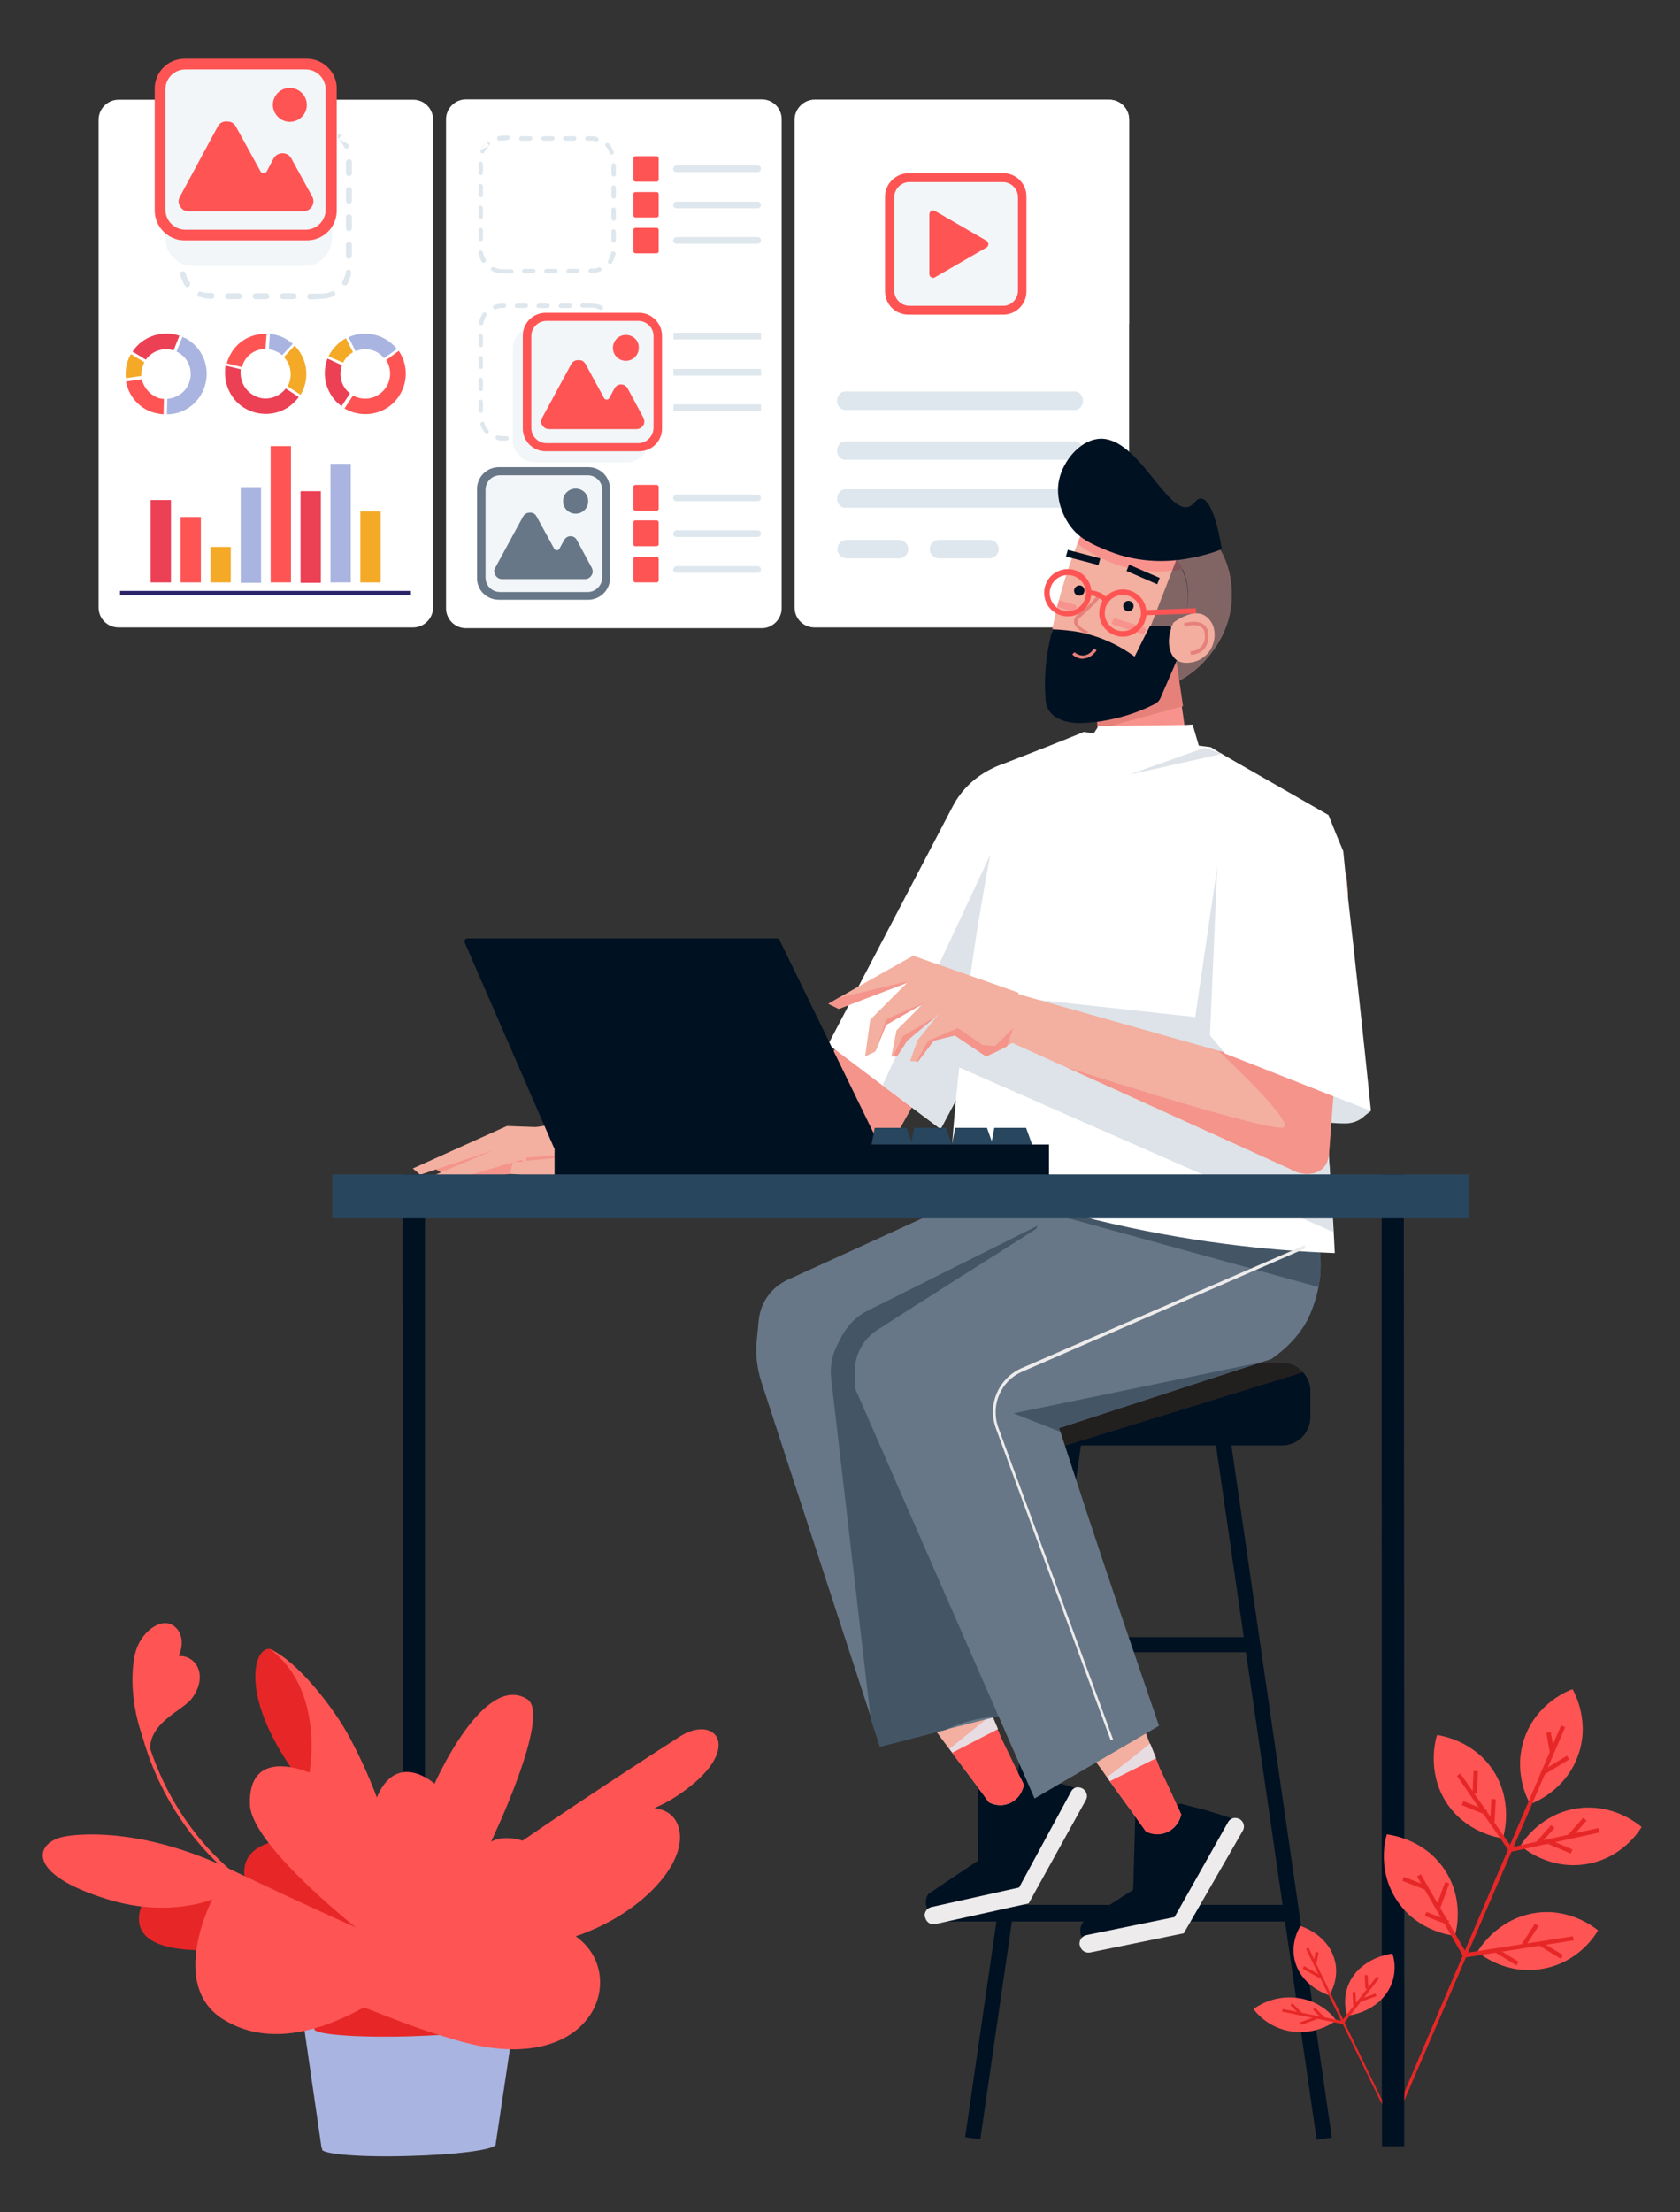 <?xml version="1.0" encoding="utf-8"?>
<!-- Generator: Adobe Illustrator 27.5.0, SVG Export Plug-In . SVG Version: 6.00 Build 0)  -->
<svg version="1.1" id="Calque_1" xmlns="http://www.w3.org/2000/svg" xmlns:xlink="http://www.w3.org/1999/xlink" x="0px" y="0px"
	 viewBox="0 0 455 599" style="enable-background:new 0 0 455 599;" xml:space="preserve">
<rect x="0" y="0" width="455" height="599" fill="#333333" stroke="none"/>
<style type="text/css">
	.st0{fill-rule:evenodd;clip-rule:evenodd;fill:#FFFFFF;}
	.st1{fill:#DEE7ED;}
	.st2{fill-rule:evenodd;clip-rule:evenodd;fill:#677787;}
	.st3{fill-rule:evenodd;clip-rule:evenodd;fill:#F2F6F9;}
	.st4{fill-rule:evenodd;clip-rule:evenodd;fill:#FF5454;}
	.st5{fill-rule:evenodd;clip-rule:evenodd;fill:#DEE7ED;}
	.st6{fill-rule:evenodd;clip-rule:evenodd;fill:#217DC5;}
	.st7{fill:#EC4055;}
	.st8{fill:#FF5454;}
	.st9{fill:#F4A927;}
	.st10{fill:#A9B4E0;}
	.st11{fill:#2B2468;}
	.st12{fill-rule:evenodd;clip-rule:evenodd;fill:#F4A927;}
	.st13{fill-rule:evenodd;clip-rule:evenodd;fill:#EC4055;}
	.st14{fill-rule:evenodd;clip-rule:evenodd;fill:#A9B4E0;}
	.st15{fill:#001122;}
	.st16{fill:#22201F;}
	.st17{fill:#EDEBEB;}
	.st18{fill:#F3AF9F;}
	.st19{fill:#E6DCE2;}
	.st20{fill:#F5938C;}
	.st21{fill:#677787;}
	.st22{fill:#445666;}
	.st23{fill:#F4948B;}
	.st24{fill:#FFFFFF;}
	.st25{fill:#DDE3E8;}
	.st26{fill:#F8928C;}
	.st27{opacity:0.47;}
	.st28{fill:#E6817A;}
	.st29{opacity:0.22;}
	.st30{fill:#F3AEA0;}
	.st31{fill:#28465E;}
	.st32{fill:#E72727;}
	.st33{fill-rule:evenodd;clip-rule:evenodd;fill:#E72727;}
</style>
<path class="st0" d="M126.2,26.9h80.1c3,0,5.4,2.4,5.4,5.4v132.4c0,2.9-2.4,5.4-5.4,5.4h-80.1c-3,0-5.4-2.4-5.4-5.4V32.3
	C120.8,29.3,123.3,26.9,126.2,26.9z"/>
<path class="st1" d="M144.4,72.8c0.6,0,0.8,0.7,0.4,1c-0.1,0.1-0.3,0.2-0.4,0.2h-2.4c-0.6,0-0.8-0.7-0.4-1c0.1-0.1,0.3-0.2,0.4-0.2
	H144.4z M150.4,72.8c0.6,0,0.8,0.7,0.4,1c-0.1,0.1-0.3,0.2-0.4,0.2H148c-0.6,0-0.8-0.7-0.4-1c0.1-0.1,0.3-0.2,0.4-0.2H150.4z
	 M156.3,72.8c0.6,0,0.8,0.7,0.4,1c-0.1,0.1-0.3,0.2-0.4,0.2H154c-0.6,0-0.8-0.7-0.4-1c0.1-0.1,0.3-0.2,0.4-0.2H156.3z M162.1,72.4
	c0.6-0.3,1.1,0.6,0.6,1c-0.1,0.1-0.1,0.1-0.2,0.1h-0.1c-0.7,0.3-1.4,0.4-2.2,0.4H160c-0.6,0-0.8-0.7-0.4-1c0.1-0.1,0.3-0.2,0.4-0.2
	h0.3C160.9,72.8,161.5,72.7,162.1,72.4z M165.5,68.5c0.1-0.2,0.2-0.4,0.4-0.4c0.4-0.1,0.9,0.3,0.8,0.7c-0.2,0.9-0.6,1.7-1,2.4
	c-0.2,0.2-0.4,0.3-0.6,0.3c-0.4-0.1-0.6-0.6-0.4-0.9c0-0.1,0.1-0.1,0.1-0.1C165,69.9,165.3,69.2,165.5,68.5z M165.6,62.7
	c0-0.6,0.7-0.8,1-0.4c0.1,0.1,0.2,0.3,0.2,0.4v2.4c0,0.6-0.7,0.8-1,0.4c-0.1-0.1-0.2-0.3-0.2-0.4V62.7z M165.6,56.8
	c0-0.6,0.7-0.8,1-0.4c0.1,0.1,0.2,0.3,0.2,0.4v2.4c0,0.6-0.7,0.8-1,0.4c-0.1-0.1-0.2-0.3-0.2-0.4V56.8z M165.6,50.8
	c0-0.6,0.7-0.8,1-0.4c0.1,0.1,0.2,0.3,0.2,0.4v2.4c0,0.6-0.7,0.8-1,0.4c-0.1-0.1-0.2-0.3-0.2-0.4V50.8z M165.6,44.8
	c0-0.6,0.7-0.8,1-0.4c0.1,0.1,0.2,0.3,0.2,0.4v2.4c0,0.6-0.7,0.8-1,0.4c-0.1-0.1-0.2-0.3-0.2-0.4V44.8z M164.1,39.7
	c-0.5-0.5,0.1-1.3,0.7-0.9c0.1,0.1,0.1,0.1,0.1,0.1c0.6,0.7,1,1.4,1.3,2.2c0.1,0.2,0.1,0.4-0.1,0.5c-0.3,0.4-0.9,0.4-1-0.1
	C165,40.9,164.6,40.2,164.1,39.7z M159.1,38.1c-0.6,0-0.8-0.7-0.4-1c0.1-0.1,0.3-0.2,0.4-0.2c0.9,0,1.7-0.1,2.5,0.2
	c0.3,0.1,0.5,0.3,0.5,0.6c0.1,0.4-0.4,0.7-0.7,0.6C160.5,38,160,38.1,159.1,38.1z M153.1,38.1c-0.6,0-0.8-0.7-0.4-1
	c0.1-0.1,0.3-0.2,0.4-0.2h2.4c0.6,0,0.8,0.7,0.4,1c-0.1,0.1-0.3,0.2-0.4,0.2H153.1z M147.2,38.1c-0.6,0-0.8-0.7-0.4-1
	c0.1-0.1,0.3-0.2,0.4-0.2h2.4c0.6,0,0.8,0.7,0.4,1c-0.1,0.1-0.3,0.2-0.4,0.2H147.2z M141.2,38.1c-0.6,0-0.8-0.7-0.4-1
	c0.1-0.1,0.3-0.2,0.4-0.2h2.4c0.6,0,0.8,0.7,0.4,1c-0.1,0.1-0.3,0.2-0.4,0.2H141.2z M135.3,38.1c-0.7,0.1-1-0.9-0.3-1.2
	c0.1,0,0.1-0.1,0.1-0.1c0.8-0.1,1.7-0.1,2.4-0.1c0.6,0,0.8,0.7,0.4,1c-0.1,0.1-0.3,0.2-0.4,0.2C136.9,38.1,136,38,135.3,38.1z
	 M131.2,41.2c-0.3,0.6-1.1,0.4-1.1-0.3c0-0.1,0-0.2,0.1-0.3c0.4-0.8,0.9-1.5,1.5-2.1c0.4-0.4,1-0.1,1,0.5c0,0.2-0.1,0.3-0.2,0.4
	l-0.8-0.9l-1.5,2.1l2.3-1.2C132,39.9,131.5,40.5,131.2,41.2z M130.8,46.8c0,0.6-0.7,0.8-1,0.4c-0.1-0.1-0.2-0.3-0.2-0.4v-2.4
	c0-0.6,0.7-0.8,1-0.4c0.1,0.1,0.2,0.3,0.2,0.4V46.8z M130.8,52.8c0,0.6-0.7,0.8-1,0.4c-0.1-0.1-0.2-0.3-0.2-0.4v-2.4
	c0-0.6,0.7-0.8,1-0.4c0.1,0.1,0.2,0.3,0.2,0.4V52.8z M130.8,58.7c0,0.6-0.7,0.8-1,0.4c-0.1-0.1-0.2-0.3-0.2-0.4v-2.4
	c0-0.6,0.7-0.8,1-0.4c0.1,0.1,0.2,0.3,0.2,0.4V58.7z M130.8,64.7c0,0.6-0.7,0.8-1,0.4c-0.1-0.1-0.2-0.3-0.2-0.4v-2.4
	c0-0.6,0.7-0.8,1-0.4c0.1,0.1,0.2,0.3,0.2,0.4V64.7z M131.5,70.2c0.1,0.2,0.1,0.3,0.1,0.5c-0.2,0.5-0.8,0.6-1.1,0.2
	c-0.5-0.7-0.7-1.6-0.9-2.4c-0.1-0.6,0.7-0.9,1.1-0.4c0.1,0.1,0.1,0.2,0.1,0.3C130.9,68.9,131.2,69.6,131.5,70.2z M136,74h-0.1
	c-0.9,0-1.8-0.2-2.6-0.6c-0.6-0.3-0.4-1.1,0.3-1.1c0.1,0,0.2,0,0.3,0.1c0.7,0.3,1.3,0.5,2.1,0.5h0.1h2.4c0.6,0,0.8,0.7,0.4,1
	c-0.1,0.1-0.3,0.2-0.4,0.2L136,74z"/>
<path class="st1" d="M151.9,83.4c-0.6,0-0.8-0.7-0.4-1c0.1-0.1,0.3-0.2,0.4-0.2h2.4c0.6,0,0.8,0.7,0.4,1c-0.1,0.1-0.3,0.2-0.4,0.2
	H151.9z M145.9,83.4c-0.6,0-0.8-0.7-0.4-1c0.1-0.1,0.3-0.2,0.4-0.2h2.4c0.6,0,0.8,0.7,0.4,1c-0.1,0.1-0.3,0.2-0.4,0.2H145.9z
	 M140,83.4c-0.6,0-0.8-0.7-0.4-1c0.1-0.1,0.3-0.2,0.4-0.2h2.4c0.6,0,0.8,0.7,0.4,1c-0.1,0.1-0.3,0.2-0.4,0.2H140z M134.3,83.7
	c-0.6,0.3-1.1-0.6-0.6-1c0.1-0.1,0.1-0.1,0.2-0.1h0.1c0.7-0.3,1.4-0.4,2.2-0.4h0.3c0.6,0,0.8,0.7,0.4,1c-0.1,0.1-0.3,0.2-0.4,0.2
	h-0.3C135.4,83.4,134.9,83.5,134.3,83.7z M130.9,87.6c-0.1,0.2-0.2,0.4-0.4,0.4c-0.4,0.2-0.9-0.3-0.8-0.7c0.2-0.9,0.6-1.7,1-2.4
	c0.2-0.2,0.4-0.3,0.6-0.3c0.4,0.1,0.6,0.6,0.4,0.9l-0.1,0.1C131.3,86.3,131,86.9,130.9,87.6z M130.8,93.4c0,0.6-0.7,0.8-1,0.4
	c-0.1-0.1-0.2-0.3-0.2-0.4V91c0-0.6,0.7-0.8,1-0.4c0.1,0.1,0.2,0.3,0.2,0.4V93.4z M130.8,99.3c0,0.6-0.7,0.8-1,0.4
	c-0.1-0.1-0.2-0.3-0.2-0.4V97c0-0.6,0.7-0.8,1-0.4c0.1,0.1,0.2,0.3,0.2,0.4V99.3z M130.8,105.3c0,0.6-0.7,0.8-1,0.4
	c-0.1-0.1-0.2-0.3-0.2-0.4v-2.4c0-0.6,0.7-0.8,1-0.4c0.1,0.1,0.2,0.3,0.2,0.4V105.3z M130.8,111.2c0,0.6-0.7,0.8-1,0.4
	c-0.1-0.1-0.2-0.3-0.2-0.4v-2.4c0-0.6,0.7-0.8,1-0.4c0.1,0.1,0.2,0.3,0.2,0.4V111.2z M132.2,116.4c0.5,0.5-0.1,1.3-0.7,0.9
	c-0.1-0.1-0.1-0.1-0.1-0.1c-0.6-0.6-1-1.4-1.3-2.2c-0.1-0.2-0.1-0.4,0.1-0.5c0.3-0.4,0.9-0.4,1,0.1
	C131.3,115.3,131.7,115.9,132.2,116.4z M137.2,118.1c0.6,0,0.8,0.7,0.4,1c-0.1,0.1-0.3,0.2-0.4,0.2c-0.9,0-1.7,0.1-2.5-0.2
	c-0.3-0.1-0.5-0.3-0.5-0.6c-0.1-0.4,0.4-0.7,0.7-0.6C135.7,118.1,136.6,118.1,137.2,118.1z M143.2,118.1c0.6,0,0.8,0.7,0.4,1
	c-0.1,0.1-0.3,0.2-0.4,0.2h-2.4c-0.6,0-0.8-0.7-0.4-1c0.1-0.1,0.3-0.2,0.4-0.2H143.2z M149.1,118.1c0.6,0,0.8,0.7,0.4,1
	c-0.1,0.1-0.3,0.2-0.4,0.2h-2.4c-0.6,0-0.8-0.7-0.4-1c0.1-0.1,0.3-0.2,0.4-0.2H149.1z M155.2,118.1c0.6,0,0.8,0.7,0.4,1
	c-0.1,0.1-0.3,0.2-0.4,0.2h-2.4c-0.6,0-0.8-0.7-0.4-1c0.1-0.1,0.3-0.2,0.4-0.2H155.2z M161,118c0.7-0.1,1,0.9,0.3,1.2
	c-0.1,0-0.1,0.1-0.1,0.1c-0.8,0.1-1.7,0.1-2.4,0.1c-0.6,0-0.8-0.7-0.4-1c0.1-0.1,0.3-0.2,0.4-0.2C159.4,118.1,160.3,118.1,161,118z
	 M165.1,114.9c0.3-0.6,1.2-0.4,1.1,0.3c0,0.1-0.1,0.2-0.1,0.2c-0.4,0.8-0.9,1.5-1.5,2.1c-0.1,0.1-0.3,0.2-0.5,0.2
	c-0.5-0.1-0.7-0.7-0.3-1l0.8,0.9l1.5-2.1l-2.3,1.2C164.4,116.2,164.8,115.6,165.1,114.9z M165.6,109.3c0-0.6,0.7-0.8,1-0.4
	c0.1,0.1,0.2,0.3,0.2,0.4v2.4c0,0.6-0.7,0.8-1,0.4c-0.1-0.1-0.2-0.3-0.2-0.4V109.3z M165.6,103.3c0-0.6,0.7-0.8,1-0.4
	c0.1,0.1,0.2,0.3,0.2,0.4v2.4c0,0.6-0.7,0.8-1,0.4c-0.1-0.1-0.2-0.3-0.2-0.4V103.3z M165.6,97.4c0-0.6,0.7-0.8,1-0.4
	c0.1,0.1,0.2,0.3,0.2,0.4v2.4c0,0.6-0.7,0.8-1,0.4c-0.1-0.1-0.2-0.3-0.2-0.4V97.4z M165.6,91.4c0-0.6,0.7-0.8,1-0.4
	c0.1,0.1,0.2,0.3,0.2,0.4v2.4c0,0.6-0.7,0.8-1,0.4c-0.1-0.1-0.2-0.3-0.2-0.4V91.4z M164.8,85.9c-0.3-0.5,0.2-1,0.7-0.9
	c0.2,0.1,0.3,0.1,0.4,0.3c0.5,0.7,0.7,1.6,0.9,2.4c0.1,0.2-0.1,0.4-0.3,0.6c-0.4,0.3-0.9,0.1-1-0.4
	C165.4,87.2,165.1,86.6,164.8,85.9z M160.3,82.2h0.1c0.9,0,1.8,0.2,2.6,0.6c0.6,0.3,0.4,1.1-0.3,1.1c-0.1,0-0.2,0-0.3-0.1
	c-0.7-0.3-1.3-0.5-2.1-0.5h-0.1h-2.4c-0.6,0-0.8-0.7-0.4-1c0.1-0.1,0.3-0.2,0.4-0.2L160.3,82.2z"/>
<path class="st2" d="M159.3,126.5h-24.2c-3.2,0-5.9,2.6-5.9,5.9v24.2c0,3.2,2.6,5.8,5.9,5.8h24.2c3.2,0,5.9-2.6,5.9-5.8v-24.2
	C165.2,129.1,162.6,126.5,159.3,126.5z"/>
<path class="st3" d="M163.1,156.4v-23.8c0-2.2-1.8-3.9-3.9-3.9h-23.8c-2.2,0-3.9,1.8-3.9,3.9v23.8c0,2.2,1.8,3.9,3.9,3.9h23.8
	C161.3,160.3,163.1,158.5,163.1,156.4z"/>
<path class="st2" d="M141.7,139.8l-7.6,14c-0.4,0.6-0.3,1.3,0.1,2c0.4,0.6,1,1,1.7,1c7.6,0,15.1,0,22.6,0c0.7,0,1.3-0.4,1.7-1
	c0.4-0.6,0.4-1.3,0.1-2l-4.1-7.6c-0.4-0.7-1-1-1.7-1s-1.3,0.4-1.7,1l-1.3,2.4c-0.2,0.3-0.4,0.4-0.7,0.4c-0.3,0-0.6-0.2-0.7-0.4
	l-4.8-8.8c-0.4-0.7-1-1-1.7-1C142.7,138.8,142.1,139.2,141.7,139.8z"/>
<path class="st2" d="M155.9,132.3c-1.9,0-3.4,1.5-3.4,3.4s1.5,3.4,3.4,3.4c1.9,0,3.4-1.5,3.4-3.4
	C159.3,133.8,157.8,132.3,155.9,132.3z"/>
<path class="st4" d="M171.5,137.7v-5.8c0-0.4,0.3-0.6,0.6-0.6h5.7c0.4,0,0.6,0.3,0.6,0.6v5.8c0,0.4-0.3,0.6-0.6,0.6h-5.7
	C171.8,138.3,171.5,138,171.5,137.7z"/>
<path class="st5" d="M183.2,133.9h22c0.5,0,0.9,0.4,0.9,0.9c0,0.5-0.4,0.9-0.9,0.9h-22c-0.5,0-0.9-0.4-0.9-0.9
	C182.4,134.3,182.8,133.9,183.2,133.9z"/>
<path class="st4" d="M171.5,147.3v-5.8c0-0.4,0.3-0.6,0.6-0.6h5.7c0.4,0,0.6,0.3,0.6,0.6v5.8c0,0.4-0.3,0.6-0.6,0.6h-5.7
	C171.8,148,171.5,147.7,171.5,147.3z"/>
<path class="st5" d="M183.2,143.6h22c0.5,0,0.9,0.4,0.9,0.9c0,0.5-0.4,0.9-0.9,0.9h-22c-0.5,0-0.9-0.4-0.9-0.9
	C182.4,144,182.8,143.6,183.2,143.6z"/>
<path class="st4" d="M171.5,157.1v-5.7c0-0.4,0.3-0.6,0.6-0.6h5.7c0.4,0,0.6,0.3,0.6,0.6v5.7c0,0.4-0.3,0.6-0.6,0.6h-5.7
	C171.8,157.7,171.5,157.4,171.5,157.1z"/>
<path class="st5" d="M183.2,153.3h22c0.5,0,0.9,0.4,0.9,0.9c0,0.5-0.4,0.9-0.9,0.9h-22c-0.5,0-0.9-0.4-0.9-0.9
	C182.4,153.7,182.8,153.3,183.2,153.3z"/>
<path class="st6" d="M171.5,93.9v-5.7c0-0.4,0.3-0.6,0.6-0.6h5.7c0.4,0,0.6,0.3,0.6,0.6v5.7c0,0.4-0.3,0.6-0.6,0.6h-5.7
	C171.8,94.5,171.5,94.2,171.5,93.9z"/>
<path class="st1" d="M206.1,90.1h-23.7v1.8h23.7V90.1z"/>
<path class="st6" d="M171.5,103.6v-5.7c0-0.4,0.3-0.6,0.6-0.6h5.7c0.4,0,0.6,0.3,0.6,0.6v5.7c0,0.4-0.3,0.6-0.6,0.6h-5.7
	C171.8,104.3,171.5,103.9,171.5,103.6z"/>
<path class="st1" d="M206.1,99.9h-23.7v1.8h23.7V99.9z"/>
<path class="st6" d="M171.5,113.3v-5.7c0-0.4,0.3-0.6,0.6-0.6h5.7c0.4,0,0.6,0.3,0.6,0.6v5.7c0,0.4-0.3,0.6-0.6,0.6h-5.7
	C171.8,113.9,171.5,113.6,171.5,113.3z"/>
<path class="st1" d="M206.1,109.5h-23.7v1.8h23.7V109.5z"/>
<path class="st4" d="M171.5,48.6v-5.7c0-0.4,0.3-0.6,0.6-0.6h5.7c0.4,0,0.6,0.3,0.6,0.6v5.7c0,0.4-0.3,0.6-0.6,0.6h-5.7
	C171.8,49.2,171.5,48.9,171.5,48.6z"/>
<path class="st5" d="M183.2,44.8h22c0.5,0,0.9,0.4,0.9,0.9s-0.4,0.9-0.9,0.9h-22c-0.5,0-0.9-0.4-0.9-0.9
	C182.4,45.2,182.8,44.8,183.2,44.8z"/>
<path class="st4" d="M171.5,58.3v-5.7c0-0.4,0.3-0.6,0.6-0.6h5.7c0.4,0,0.6,0.3,0.6,0.6v5.7c0,0.4-0.3,0.6-0.6,0.6h-5.7
	C171.8,58.9,171.5,58.6,171.5,58.3z"/>
<path class="st5" d="M183.2,54.6h22c0.5,0,0.9,0.4,0.9,0.9s-0.4,0.9-0.9,0.9h-22c-0.5,0-0.9-0.4-0.9-0.9
	C182.4,54.9,182.8,54.6,183.2,54.6z"/>
<path class="st4" d="M171.5,68v-5.7c0-0.4,0.3-0.6,0.6-0.6h5.7c0.4,0,0.6,0.3,0.6,0.6V68c0,0.4-0.3,0.6-0.6,0.6h-5.7
	C171.8,68.6,171.5,68.3,171.5,68z"/>
<path class="st5" d="M183.2,64.2h22c0.5,0,0.9,0.4,0.9,0.9c0,0.5-0.4,0.9-0.9,0.9h-22c-0.5,0-0.9-0.4-0.9-0.9
	C182.4,64.6,182.8,64.2,183.2,64.2z"/>
<path class="st0" d="M32.1,27h79.8c3,0,5.4,2.4,5.4,5.4v132.1c0,2.9-2.4,5.4-5.4,5.4H32.1c-3,0-5.4-2.4-5.4-5.4V32.4
	C26.7,29.5,29.1,27,32.1,27z"/>
<path class="st0" d="M220.6,27h79.8c3,0,5.4,2.4,5.4,5.4v132.1c0,2.9-2.4,5.4-5.4,5.4h-79.8c-3,0-5.4-2.4-5.4-5.4V32.4
	C215.2,29.5,217.7,27,220.6,27z"/>
<path class="st1" d="M76.6,79.4c-0.7,0-1,0.8-0.6,1.3c0.2,0.2,0.3,0.3,0.6,0.3h3c0.7,0,1-0.8,0.6-1.3c-0.2-0.2-0.3-0.3-0.6-0.3H76.6
	z M69.2,79.4c-0.7,0-1,0.8-0.6,1.3c0.2,0.2,0.3,0.3,0.6,0.3h3c0.7,0,1-0.8,0.6-1.3c-0.2-0.2-0.3-0.3-0.6-0.3H69.2z M61.7,79.4
	c-0.7,0-1,0.8-0.6,1.3c0.2,0.2,0.3,0.3,0.6,0.3h3c0.7,0,1-0.8,0.6-1.3c-0.2-0.2-0.3-0.3-0.6-0.3H61.7z M54.5,79
	c-0.8-0.3-1.4,0.7-0.7,1.3c0.1,0.1,0.1,0.1,0.3,0.1h0.1c0.9,0.3,1.8,0.5,2.7,0.5h0.4c0.7,0,1-0.8,0.6-1.3c-0.2-0.2-0.3-0.3-0.6-0.3
	h-0.4C56,79.4,55.3,79.2,54.5,79z M50.3,74.1c-0.1-0.3-0.3-0.5-0.5-0.6c-0.6-0.2-1.1,0.3-1,0.9c0.3,1.1,0.7,2.1,1.3,3
	c0.2,0.3,0.5,0.4,0.8,0.3c0.5-0.1,0.8-0.7,0.5-1.2c-0.1-0.1-0.1-0.1-0.1-0.1C50.9,75.8,50.5,74.9,50.3,74.1z M50.2,66.8
	c0-0.7-0.8-1-1.3-0.6c-0.2,0.2-0.3,0.3-0.3,0.6v3c0,0.7,0.8,1,1.3,0.6c0.2-0.2,0.3-0.3,0.3-0.6V66.8z M50.2,59.4
	c0-0.7-0.8-1-1.3-0.6c-0.2,0.2-0.3,0.3-0.3,0.6v3c0,0.7,0.8,1,1.3,0.6c0.2-0.2,0.3-0.3,0.3-0.6V59.4z M50.2,51.9
	c0-0.7-0.8-1-1.3-0.6c-0.2,0.2-0.3,0.3-0.3,0.6v3c0,0.7,0.8,1,1.3,0.6c0.2-0.2,0.3-0.3,0.3-0.6V51.9z M50.2,44.4
	c0-0.7-0.8-1-1.3-0.6c-0.2,0.2-0.3,0.3-0.3,0.6v3c0,0.7,0.8,1,1.3,0.6c0.2-0.2,0.3-0.3,0.3-0.6V44.4z M52,38
	c0.6-0.6-0.2-1.6-0.9-1.2c-0.1,0.1-0.1,0.1-0.2,0.1c-0.7,0.8-1.3,1.8-1.7,2.8c-0.1,0.3-0.1,0.5,0.1,0.7c0.4,0.5,1.1,0.4,1.3-0.2
	C50.9,39.4,51.4,38.7,52,38z M58.3,35.9c0.7,0,1-0.8,0.6-1.3c-0.2-0.2-0.3-0.3-0.6-0.3c-1.1,0-2.1-0.1-3.2,0.2
	c-0.3,0.1-0.6,0.4-0.6,0.7c-0.1,0.5,0.4,0.9,0.9,0.8C56.5,35.8,57.1,35.9,58.3,35.9z M65.7,35.9c0.7,0,1-0.8,0.6-1.3
	c-0.2-0.2-0.3-0.3-0.6-0.3h-3c-0.7,0-1,0.8-0.6,1.3c0.2,0.2,0.3,0.3,0.6,0.3H65.7z M73.2,35.9c0.7,0,1-0.8,0.6-1.3
	c-0.2-0.2-0.3-0.3-0.6-0.3h-3c-0.7,0-1,0.8-0.6,1.3c0.2,0.2,0.3,0.3,0.6,0.3H73.2z M80.7,35.9c0.7,0,1-0.8,0.6-1.3
	c-0.2-0.2-0.3-0.3-0.6-0.3h-3c-0.7,0-1,0.8-0.6,1.3c0.2,0.2,0.3,0.3,0.6,0.3H80.7z M88,35.9c0.9,0.1,1.2-1.1,0.4-1.4
	c-0.1,0-0.1-0.1-0.2-0.1c-1-0.2-2.1-0.1-3.1-0.1c-0.7,0-1,0.8-0.6,1.3c0.2,0.2,0.3,0.3,0.6,0.3C86.1,35.9,87.1,35.8,88,35.9z
	 M93.2,39.8c0.3,0.7,1.4,0.5,1.4-0.3c0-0.1,0-0.2-0.1-0.3c-0.4-1-1.1-1.9-1.9-2.7c-0.5-0.5-1.3-0.1-1.2,0.6c0,0.2,0.1,0.4,0.3,0.5
	l1-1.1l1.9,2.7l-2.9-1.6C92.3,38.3,92.8,39,93.2,39.8z M93.7,46.9c0,0.7,0.8,1,1.3,0.6c0.2-0.2,0.3-0.3,0.3-0.6v-3
	c0-0.7-0.8-1-1.3-0.6c-0.2,0.2-0.3,0.3-0.3,0.6V46.9z M93.7,54.4c0,0.7,0.8,1,1.3,0.6c0.2-0.2,0.3-0.3,0.3-0.6v-3
	c0-0.7-0.8-1-1.3-0.6c-0.2,0.2-0.3,0.3-0.3,0.6V54.4z M93.7,61.8c0,0.7,0.8,1,1.3,0.6c0.2-0.2,0.3-0.3,0.3-0.6v-3
	c0-0.7-0.8-1-1.3-0.6c-0.2,0.2-0.3,0.3-0.3,0.6V61.8z M93.7,69.3c0,0.7,0.8,1,1.3,0.6c0.2-0.2,0.3-0.3,0.3-0.6v-3
	c0-0.7-0.8-1-1.3-0.6c-0.2,0.2-0.3,0.3-0.3,0.6V69.3z M92.8,76.2c-0.1,0.2-0.1,0.4-0.1,0.6c0.2,0.6,1,0.7,1.3,0.2
	c0.6-0.9,0.9-2,1.1-3.1c0.1-0.8-0.9-1.2-1.3-0.6c-0.1,0.1-0.1,0.2-0.1,0.4C93.5,74.6,93.2,75.4,92.8,76.2z M87.1,80.9h0.1
	c1.1,0,2.2-0.3,3.2-0.7c0.7-0.3,0.5-1.4-0.3-1.4c-0.1,0-0.2,0.1-0.3,0.1c-0.8,0.4-1.7,0.6-2.6,0.6h-0.1h-3.1c-0.7,0-1,0.8-0.6,1.3
	c0.2,0.2,0.3,0.3,0.6,0.3L87.1,80.9z"/>
<path class="st3" d="M82.5,26.9H52.2c-4,0-7.4,3.3-7.4,7.4v30.3c0,4,3.3,7.4,7.4,7.4h30.3c4,0,7.4-3.3,7.4-7.4V34.3
	C89.8,30.2,86.5,26.9,82.5,26.9z"/>
<path class="st3" d="M169.7,88.4h-24.8c-3.3,0-6,2.7-6,6v24.8c0,3.3,2.7,6,6,6h24.8c3.3,0,6-2.7,6-6V94.4
	C175.7,91.1,172.9,88.4,169.7,88.4z"/>
<path class="st4" d="M83.1,15.9H50c-4.5,0-8.1,3.6-8.1,8.1V57c0,4.4,3.6,8.1,8.1,8.1h33.1c4.5,0,8.1-3.6,8.1-8.1V23.9
	C91.2,19.5,87.5,15.9,83.1,15.9z"/>
<path class="st3" d="M88.2,56.8V24.2c0-2.9-2.4-5.4-5.4-5.4H50.2c-3,0-5.4,2.4-5.4,5.4v32.6c0,2.9,2.4,5.4,5.4,5.4h32.6
	C85.8,62.2,88.2,59.7,88.2,56.8z"/>
<path class="st4" d="M59,34.2L48.7,53.3c-0.5,0.9-0.4,1.8,0.1,2.6c0.5,0.9,1.3,1.3,2.3,1.3c10.4,0,20.7,0,31.1,0
	c1,0,1.8-0.5,2.3-1.3c0.5-0.9,0.5-1.8,0.1-2.6l-5.7-10.4c-0.5-0.9-1.3-1.4-2.4-1.4c-1,0-1.9,0.5-2.4,1.4l-1.8,3.4
	c-0.2,0.4-0.6,0.6-0.9,0.6c-0.4,0-0.7-0.2-0.9-0.6l-6.6-12c-0.5-0.9-1.3-1.4-2.4-1.4C60.4,32.8,59.5,33.3,59,34.2z"/>
<path class="st4" d="M78.5,23.8c-2.6,0-4.6,2.1-4.6,4.6s2.1,4.6,4.6,4.6c2.6,0,4.6-2.1,4.6-4.6C83.1,25.9,81,23.8,78.5,23.8z"/>
<path class="st4" d="M173.1,84.7h-25.3c-3.4,0-6.2,2.7-6.2,6.2V116c0,3.4,2.7,6.2,6.2,6.2h25.3c3.4,0,6.2-2.7,6.2-6.2V90.8
	C179.2,87.4,176.4,84.7,173.1,84.7z"/>
<path class="st3" d="M177,115.8V91c0-2.3-1.9-4.1-4.1-4.1h-24.9c-2.3,0-4.1,1.9-4.1,4.1v24.9c0,2.3,1.9,4.1,4.1,4.1h24.9
	C175.1,120,177,118.1,177,115.8z"/>
<path class="st4" d="M154.7,98.6l-7.9,14.6c-0.4,0.7-0.4,1.4,0.1,2c0.4,0.6,1,1,1.8,1c7.9,0,15.8,0,23.7,0c0.7,0,1.4-0.4,1.8-1
	c0.4-0.6,0.4-1.3,0.1-2l-4.3-8c-0.4-0.7-1-1.1-1.8-1.1c-0.8,0-1.4,0.4-1.8,1.1l-1.4,2.6c-0.2,0.3-0.4,0.4-0.7,0.4
	c-0.3,0-0.6-0.2-0.7-0.4l-5-9.2c-0.4-0.7-1-1.1-1.8-1.1C155.7,97.5,155.1,97.9,154.7,98.6z"/>
<path class="st4" d="M169.5,90.7c-2,0-3.5,1.6-3.5,3.5c0,2,1.6,3.5,3.5,3.5c2,0,3.5-1.6,3.5-3.5C173.1,92.3,171.5,90.7,169.5,90.7z"
	/>
<path class="st7" d="M46.3,135.4h-5.5v22.3h5.5V135.4z"/>
<path class="st8" d="M54.4,140h-5.5v17.7h5.5V140z"/>
<path class="st9" d="M62.6,148.1H57v9.6h5.5V148.1z"/>
<path class="st10" d="M70.7,131.9h-5.5v25.9h5.5V131.9z"/>
<path class="st8" d="M78.8,120.8h-5.5v36.9h5.5V120.8z"/>
<path class="st7" d="M86.9,133h-5.5v24.8h5.5V133z"/>
<path class="st10" d="M95,125.6h-5.5v32.1H95V125.6z"/>
<path class="st9" d="M103.1,138.5h-5.5v19.2h5.5V138.5z"/>
<path class="st11" d="M111.3,160H32.5v1.2h78.8V160z"/>
<path class="st12" d="M76.9,96.7l2.9-3.1c3.5,3.5,4.2,9,1.6,13.3l-3.5-2.3C79.3,102,78.9,98.8,76.9,96.7z"/>
<path class="st13" d="M68.3,106.8c3,2,6.9,1.2,9.1-1.6l3.5,2.3c-3.4,4.8-10,6-15,2.8c-3.8-2.5-5.5-7-4.8-11.3l4.1,1
	C64.9,102.7,66,105.3,68.3,106.8z"/>
<path class="st4" d="M71.9,94.5c-2.2,0-4.3,1-5.6,3.1c-0.4,0.6-0.6,1.2-0.8,1.8l-4.1-1c0.3-1.1,0.8-2.1,1.4-3.1
	c2.1-3.3,5.7-5,9.4-4.9L71.9,94.5z"/>
<path class="st14" d="M72.8,94.6l0.3-4.2c1.7,0.2,3.4,0.7,5,1.8c0.4,0.3,0.8,0.6,1.2,0.9l-2.9,3.1c-0.2-0.2-0.4-0.3-0.6-0.5
	C74.7,95,73.7,94.7,72.8,94.6z"/>
<path class="st13" d="M39.5,97.4l-3.6-2.2c2.7-4.1,8-5.9,12.7-4.3l-1.6,4C44.2,94,41.2,95,39.5,97.4z"/>
<path class="st14" d="M51.2,103.7c1.3-3.4-0.3-7.1-3.4-8.5l1.6-4c5.4,2.3,8,8.5,5.8,14.1c-1.7,4.3-5.7,6.9-10,6.9l0.1-4.2
	C47.8,107.8,50.2,106.3,51.2,103.7z"/>
<path class="st4" d="M38.4,102.7c0.5,2.1,2,4,4.1,4.9c0.6,0.3,1.2,0.4,1.9,0.4l-0.1,4.2c-1.1-0.1-2.3-0.3-3.4-0.7
	c-3.7-1.4-6.1-4.6-6.8-8.2L38.4,102.7z"/>
<path class="st12" d="M38.3,101.8l-4.2,0.6c-0.2-1.7,0-3.5,0.7-5.2c0.2-0.5,0.4-0.9,0.7-1.3l3.6,2.2c-0.1,0.3-0.3,0.5-0.3,0.7
	C38.4,99.8,38.2,100.8,38.3,101.8z"/>
<path class="st14" d="M96.3,95.1l-1.9-3.8c4.5-2,9.9-0.8,13.1,3.2L104,97C102.1,94.6,99,94,96.3,95.1z"/>
<path class="st4" d="M102.9,106.6c2.9-2.1,3.6-6.1,1.7-9.1L108,95c3.3,4.9,2.2,11.4-2.5,15c-3.7,2.7-8.5,2.8-12.2,0.6l2.3-3.5
	C97.8,108.3,100.7,108.3,102.9,106.6z"/>
<path class="st13" d="M92.6,98.9c-0.7,2.1-0.5,4.4,0.9,6.3c0.4,0.6,0.9,1,1.3,1.3l-2.3,3.5c-0.9-0.7-1.7-1.4-2.4-2.4
	c-2.3-3.2-2.7-7.1-1.4-10.5L92.6,98.9z"/>
<path class="st12" d="M92.9,98.2L89,96.5c0.7-1.6,1.9-2.9,3.4-4.1c0.4-0.3,0.9-0.6,1.3-0.8l1.9,3.8c-0.3,0.1-0.4,0.3-0.7,0.4
	C94,96.5,93.4,97.3,92.9,98.2z"/>
<path class="st0" d="M220.6,27h79.8c3,0,5.4,2.4,5.4,5.4v55.3h-90.5V32.4C215.2,29.5,217.7,27,220.6,27z"/>
<path class="st5" d="M228.8,132.5h62.4c1.1,0,2.1,1.1,2.1,2.5c0,1.3-0.9,2.5-2.1,2.5h-62.4c-1.1,0-2.1-1.1-2.1-2.5
	C226.8,133.6,227.7,132.5,228.8,132.5z"/>
<path class="st5" d="M229.3,146.2h14.2c1.3,0,2.5,1.1,2.5,2.5c0,1.3-1.1,2.5-2.5,2.5h-14.2c-1.3,0-2.5-1.1-2.5-2.5
	C226.8,147.3,227.9,146.2,229.3,146.2z"/>
<path class="st5" d="M254.3,146.2H268c1.3,0,2.5,1.1,2.5,2.5c0,1.3-1.1,2.5-2.5,2.5h-13.7c-1.3,0-2.5-1.1-2.5-2.5
	C251.8,147.3,252.9,146.2,254.3,146.2z"/>
<path class="st5" d="M228.8,119.5h62.4c1.1,0,2.1,1.1,2.1,2.5c0,1.3-0.9,2.5-2.1,2.5h-62.4c-1.1,0-2.1-1.1-2.1-2.5
	C226.8,120.6,227.7,119.5,228.8,119.5z"/>
<path class="st5" d="M228.8,106h62.4c1.1,0,2.1,1.1,2.1,2.5c0,1.3-0.9,2.5-2.1,2.5h-62.4c-1.1,0-2.1-1.1-2.1-2.5
	C226.8,107,227.7,106,228.8,106z"/>
<path class="st4" d="M239.7,53.2v25.7c0,3.5,2.8,6.3,6.3,6.3h25.7c3.5,0,6.3-2.8,6.3-6.3V53.2c0-3.5-2.8-6.3-6.3-6.3H246
	C242.5,47,239.7,49.8,239.7,53.2z"/>
<path class="st3" d="M275.7,78.7V53.4c0-2.3-1.9-4.1-4.1-4.1h-25.3c-2.3,0-4.1,1.9-4.1,4.1v25.3c0,2.3,1.9,4.1,4.1,4.1h25.3
	C273.8,82.9,275.7,81,275.7,78.7z"/>
<path class="st4" d="M267.2,65.2l-14-8.1c-0.3-0.2-0.7-0.2-1,0c-0.3,0.2-0.5,0.5-0.5,0.9v16.2c0,0.4,0.2,0.7,0.5,0.9
	c0.3,0.2,0.7,0.2,1,0l14-8.1c0.3-0.2,0.5-0.5,0.5-0.9C267.6,65.7,267.5,65.4,267.2,65.2z"/>
<path class="st15" d="M289.3,386.4l-27.9,192.3l4.1,0.6L293.4,387L289.3,386.4z"/>
<path class="st15" d="M354.9,376.8v6.9c0,4.2-3.4,7.7-7.7,7.7h-75.8c-4.2,0-7.7-3.4-7.7-7.7v-6.9c0-4.2,3.4-7.7,7.7-7.7h75.9
	c2.2,0,4.2,0.9,5.6,2.5C354.2,373,354.9,374.8,354.9,376.8z"/>
<path class="st15" d="M332.8,386.5l-4.1,0.6l27.9,192.3l4.1-0.6L332.8,386.5z"/>
<path class="st15" d="M339.5,443.3h-56.9v4.1h56.9V443.3z"/>
<path class="st15" d="M349.7,515.8h-95.8v4.5h95.8V515.8z"/>
<path class="st16" d="M352.9,371.6L289,391.3h-17.6c-4.2,0-7.7-3.4-7.7-7.7v-6.9c0-4.2,3.4-7.7,7.7-7.7h75.9
	C349.5,369.2,351.5,370.1,352.9,371.6z"/>
<path class="st15" d="M277.2,480.4c-4.1,0.9-8.1,1.8-12.2,2.7c-0.1,6.9-0.1,13.9-0.2,20.8c-4.5,3-8.9,5.9-13.3,8.9
	c-0.2,0.2-1,1.4-0.7,3c0.2,1.2,0.9,1.9,1.1,2.2c8.6-1.9,17.3-3.8,26-5.7c4.6-9.3,9.2-18.6,13.8-28c-2.4-0.8-5-1.5-7.6-2.2
	C281.7,481.5,279.4,480.9,277.2,480.4z"/>
<path class="st17" d="M290.1,485.1l-14.1,26l-23.8,5.3c-1.2,0.3-2,1.5-1.7,2.7l0.1,0.2c0.3,1.2,1.5,2,2.7,1.7l25.3-5.6l15.5-28
	c0.8-1.4-0.2-3.2-1.8-3.4C291.4,483.8,290.5,484.3,290.1,485.1z"/>
<path class="st18" d="M277.3,483.3c-0.5,2.5-2.2,4.5-4.5,5.2c-2.4,0.8-4.5-0.2-5-0.5c-0.9-1.3-1.9-2.6-2.8-3.8
	c-0.6-0.9-1.2-1.7-1.9-2.6c-1.6-2.1-3.2-4.3-4.8-6.4c-0.2-0.2-0.3-0.4-0.4-0.6c-0.3-0.4-0.5-0.7-0.8-1c-1.4-1.9-2.8-3.7-4.1-5.6
	c-1.2-1.7-2.5-3.3-3.7-5c-1-1.3-2-2.7-3-4c-2-2.6-3.9-5.3-5.9-7.9c-0.7-0.9-1.3-1.9-2.1-2.7c-0.7-0.9-1.3-1.8-2-2.6
	c-1.1-1.6-2.3-3.1-3.4-4.6l18.2-18.7l7.2,17.4l0.1,0.2l0.6,1.5l3.9,9.5l0.4,0.9l4.6,10.9l0.6,1.5l1.7,4l1.1,2.6
	c1.6,3.3,3.2,6.5,4.7,9.8C276.5,481.5,276.9,482.4,277.3,483.3z"/>
<path class="st8" d="M257.1,473.5c0.3,0.4,0.5,0.7,0.8,1.1c0.2,0.2,0.3,0.4,0.4,0.6c3.2,4.3,6.4,8.5,9.5,12.8c0.5,0.2,2.6,1.2,5,0.5
	c2.3-0.7,4-2.7,4.5-5.2c-2-4.1-4-8.3-6-12.4l-1.1-2.6l-1.7-4C264.8,467.3,261,470.4,257.1,473.5z"/>
<path class="st19" d="M257.1,473.5c0.3,0.4,0.5,0.7,0.8,1.1l12.4-6.4l-1.7-4C264.8,467.3,261,470.4,257.1,473.5z"/>
<path class="st20" d="M263.4,451.8c-4.8,3.8-10.3,8.2-14.2,11.2c-1-1.3-2-2.7-3-4c-2-2.6-3.9-5.3-5.9-7.9c-0.7-0.9-1.3-1.9-2.1-2.7
	l19.5-8.6l0.6,0.2l0.6,1.5l3.9,9.5L263.4,451.8z"/>
<path class="st21" d="M352.8,343.3c-0.6,2.4-1.9,6.3-4.7,10.3c-0.7,0.9-1.4,1.9-2.2,2.8c-2.4,2.7-4.9,4.5-6.8,5.7
	c-25.1,5.1-50.1,10.1-75.1,15.1c-3.8,0.8-7.5,1.5-11.3,2.3c5.9,28.4,11.8,56.8,17.7,85.2c-4.7,1.2-9.4,2.4-14.1,3.6
	c-6,1.5-11.9,3.1-17.9,4.6c-0.5-1.5-1-3.1-1.5-4.6c-0.4-1.1-0.7-2.2-1-3.2c-9.9-30.3-19.8-60.6-29.7-90.9c-1.2-3.8-1.7-7.8-1.2-11.8
	l0.5-5c0.5-4.8,3.5-8.9,7.9-10.9c13.6-6.2,27.3-12.4,40.9-18.7c14.6-6.6,29.2-13.3,43.8-20c6.6-7.1,13.3-14.1,19.9-21.2
	c9.2,0.2,18.3,0.5,27.5,0.7c1.3,9.8,2.6,19.5,3.9,29.4C350.5,325.7,351.7,334.5,352.8,343.3z"/>
<path class="st22" d="M252.6,379.6c5.9,28.4,11.8,56.8,17.7,85.2c-3.5,0.2-8.6,0.9-14.1,3.6c-6,1.5-11.9,3.1-17.9,4.6
	c-0.5-1.5-1-3.1-1.5-4.6c-0.4-1.1-0.7-2.2-1-3.2c-3.6-30.7-7.1-61.3-10.7-92c-0.4-3.2,0.3-6.5,1.8-9.3c0.4-0.8,0.8-1.6,1.2-2.3
	c1.6-2.9,3.9-5.2,6.9-6.7l46-23c-5.7,14.9-11.4,29.9-17.2,44.8l0.1,0.5C260.2,378,256.4,378.8,252.6,379.6z"/>
<path class="st18" d="M269.5,259.8c-5,8.9-10,17.8-15.1,26.8c-4.7,8.3-9.4,16.7-14.1,25c-1.2,2.2-2.4,4.3-3.7,6.5H150l-6.4-12.7
	c25.5-3.7,51.1-7.4,76.6-11.1c0.8-1.3,1.6-2.6,2.3-4c3.2-5.4,6.3-10.9,9.5-16.3c10.8-18.7,21.7-37.3,32.5-56L269.5,259.8z"/>
<path class="st23" d="M254.4,286.6c-4.7,8.3-9.4,16.7-14.1,25l-17.8-21.3c3.2-5.4,6.3-10.9,9.5-16.3L254.4,286.6z"/>
<path class="st24" d="M293.3,198.3c-3.6,18.3-7.1,36.6-10.7,54.9l-5.3,10l-22.6,42.5L239,293.9l-14.7-11.1l33.7-64.4
	c2.4-4.6,6.2-8.2,10.9-10.4c0.4-0.2,0.8-0.4,1.3-0.6c0.5-0.2,1-0.4,1.6-0.6C279,204,286.2,201.2,293.3,198.3z"/>
<path class="st25" d="M282.7,226.2l-5.3,37l-22.6,42.5L239,293.9c12.3-26.4,24.7-52.7,37-79.2C278.3,218.5,280.5,222.4,282.7,226.2z
	"/>
<path class="st23" d="M137.3,308.2l-19.3,8.4l3.5,2.2l12-4.9l-9.2,4.9l3.2,0.8l10.5-1.7l6.6-0.2L137.3,308.2z"/>
<path class="st18" d="M159,305.7l-21.7-0.8l-25.5,11.5l2,1.7l19.7-6.6l-15.6,6.6l3.7,1.7l19.5-5.7l7.1,3.9l16.8-1.5l6-6.5L159,305.7
	z"/>
<path class="st18" d="M156.8,309c-2.2,1.7-4.5,3.3-6.7,4.9c-3.7,0.3-7.5,0.6-11.2,0.8c-0.3,1-0.5,2.1-0.8,3.1
	c5.5,0.6,11,1.2,16.5,1.8c3.7-0.8,7.5-1.7,11.2-2.5c-0.7-1.4-2-3.8-4.5-5.7C159.6,310.1,158,309.4,156.8,309z"/>
<path class="st23" d="M142.6,314.3l-0.1-0.8l8.3-0.7l5.7-4.1l0.5,0.6l-5.9,4.2L142.6,314.3z"/>
<path class="st15" d="M319.8,488.4c-4.1,0.8-8.2,1.7-12.3,2.5c-0.2,6.9-0.4,13.9-0.6,20.8c-4.5,2.9-9,5.8-13.5,8.7
	c-0.2,0.2-1,1.4-0.8,2.9c0.2,1.2,0.8,1.9,1.1,2.2c8.7-1.8,17.4-3.5,26.1-5.3c4.8-9.3,9.5-18.5,14.2-27.7c-2.4-0.8-5-1.6-7.6-2.4
	C324.3,489.6,322,489,319.8,488.4z"/>
<path class="st17" d="M332.6,493.4l-14.5,25.7l-23.9,4.9c-1.2,0.3-2,1.4-1.8,2.7l0.1,0.2c0.3,1.2,1.4,2,2.7,1.8l25.4-5.2l16-27.8
	c0.8-1.4-0.1-3.2-1.7-3.4C334,492.1,333,492.6,332.6,493.4z"/>
<path class="st18" d="M319.9,491.3c-0.5,2.5-2.3,4.4-4.6,5.1c-2.4,0.7-4.5-0.3-5-0.6c-0.9-1.3-1.9-2.6-2.8-3.9
	c-0.6-0.9-1.2-1.8-1.9-2.6c-1.6-2.2-3.1-4.3-4.7-6.5c-0.2-0.2-0.3-0.4-0.4-0.6c-0.3-0.4-0.5-0.7-0.8-1.1c-1.3-1.9-2.7-3.8-4.1-5.6
	c-1.2-1.7-2.4-3.4-3.6-5.1c-1-1.3-1.9-2.7-2.9-4c-1.9-2.6-3.8-5.3-5.7-8c-0.7-0.9-1.3-1.9-2-2.8c-0.6-0.9-1.3-1.8-1.9-2.7
	c-1.1-1.6-2.2-3.1-3.4-4.7l18.6-18.4l6.9,17.5l0.1,0.2l0.6,1.6l3.8,9.5l0.4,0.9l4.3,11l0.6,1.6l1.6,4l1,2.6c1.5,3.3,3.1,6.6,4.6,9.9
	C319.1,489.5,319.5,490.4,319.9,491.3z"/>
<path class="st8" d="M299.8,481.2c0.3,0.4,0.5,0.7,0.8,1.1c0.2,0.2,0.3,0.4,0.4,0.6c3.1,4.3,6.2,8.6,9.3,13c0.5,0.3,2.5,1.3,5,0.5
	c2.3-0.7,4-2.7,4.6-5.1c-1.9-4.2-3.8-8.4-5.8-12.5l-1-2.6l-1.6-4C307.6,475.2,303.7,478.2,299.8,481.2z"/>
<path class="st19" d="M299.8,481.2c0.3,0.4,0.5,0.7,0.8,1.1l12.5-6.2l-1.6-4C307.6,475.2,303.7,478.2,299.8,481.2z"/>
<path class="st20" d="M306.5,459.6c-4.9,3.8-10.5,8-14.4,11c-1-1.3-1.9-2.7-2.9-4c-1.9-2.6-3.8-5.3-5.7-8c-0.7-0.9-1.3-1.9-2-2.8
	l19.6-8.3l0.6,0.2l0.6,1.6l3.8,9.5L306.5,459.6z"/>
<path class="st21" d="M357.4,346.7c-0.1,0.6-0.2,1.2-0.3,1.8c-0.7,3.5-1.8,6.5-3,8.9c-0.9,1.7-2.2,3.7-4.1,5.7
	c-2,2.2-4.1,3.8-5.7,4.9c-1.1,0.4-2.3,0.7-3.4,1.1c-18,5.8-36,11.7-54.1,17.6c0.1,0.4,0.2,0.7,0.4,1c2.3,7,4.6,14.1,6.9,21.1
	c6.5,19.8,13.2,39.2,19.8,58.5c-11.2,6.6-22.5,13.1-33.7,19.7c-16.2-36.9-32.3-73.8-48.5-110.8l-0.2-4.3c-0.2-4.8,2.2-9.3,6.3-11.9
	c12.6-8.1,25.3-16.1,37.9-24.1c3.6-2.3,7.1-4.6,10.7-6.8c9.9-6.4,19.9-12.7,29.8-19c10.9,2.9,21.9,5.9,32.9,8.8
	C351.5,321.9,359.2,332.8,357.4,346.7z"/>
<path class="st22" d="M357.4,346.7c-0.1,0.6-0.2,1.2-0.3,1.8l-70.6-19.4c9.9-6.4,19.9-12.7,29.8-19c10.9,2.9,21.9,5.9,32.9,8.8
	C351.5,321.9,359.2,332.8,357.4,346.7z"/>
<path class="st24" d="M361.5,339.3c-18.5-0.7-40.5-3.1-64.8-9c-14.7-3.6-27.8-7.9-39.4-12.3c0.6-9.4,1.4-19,2.5-29
	c0.6-5.4,1.2-10.9,1.9-16.5c1.1-8.4,2.3-17.1,3.8-25.9c2-11.9,4.2-23.4,6.6-34.4c7.1-4.7,14.2-9.3,21.3-14c11.5,1.3,23,2.7,34.5,4.1
	c7.9,4.9,15.8,9.8,23.8,14.7c0.5,4.8,1,9.7,1.5,14.5c0.6,6.3,1.2,12.7,1.8,19.1c2.5,28.1,4.6,55.7,6.2,82.8
	C361.3,335.5,361.4,337.4,361.5,339.3z"/>
<path class="st17" d="M300.8,471.2l-31.1-84.5c-2.3-6.4,0.7-13.4,6.9-16.2l76.7-33.3l0.3,0.8l-76.7,33.4c-5.9,2.5-8.7,9.2-6.5,15.2
	l31.1,84.5L300.8,471.2z"/>
<path class="st25" d="M361.1,333.6L259.7,289c0.6-5.4,1.2-10.9,1.9-16.5l1.8-3.7l60.3,6.6l8.1-55.2l21.3,11.6
	c0.6,6.3,1.2,12.7,1.8,19.1C357.5,278.9,359.6,306.5,361.1,333.6z"/>
<path class="st25" d="M371.3,300.8c-0.7,0.6-1.5,1.1-2.1,1.7c-1.3,1.1-3.1,1.7-4.8,1.7c-8.6,0-14.6-2.5-17.7-4.2
	c-7.9-4.1-16.3-12.5-14.7-15.8c0.6-1.2,2.3-1.4,3.2-1.6C346.2,281,367.3,297.6,371.3,300.8z"/>
<path class="st18" d="M365.1,242.2c-0.9,11.7-1.8,23.3-2.6,35c-0.5,6.5-1,13.1-1.5,19.6c-0.4,5.4-0.8,10.9-1.2,16.3
	c-0.2,0.9-0.6,2.3-1.7,3.3c-2,1.9-5.7,2-9,0c-20-9.1-40.1-18.2-60.1-27.3c-6.5-2.9-13-5.9-19.5-8.8l4.9-11.5
	c18.5,5.2,37,10.5,55.6,15.7c0.6,0.2,1.3,0.4,1.9,0.6c1.1,0.3,2.2,0.6,3.3,0.9v-62.2l29.4,12.7C364.8,238.3,365,240.3,365.1,242.2z"
	/>
<path class="st18" d="M244.8,266.5c0.3-0.1,0.6-0.2,0.9-0.4c-3.3,3.3-6.6,6.6-10,10c-0.5,3.3-0.9,6.6-1.4,10
	c0.9-0.5,1.9-0.9,2.8-1.4c0.9-2.4,1.9-4.8,2.8-7.1c3.2-1.8,6.4-3.7,9.6-5.5c0.2-0.1,0.3-0.2,0.4-0.2c-2.4,2.4-4.8,4.8-7.1,7.1
	c-0.5,2.4-0.9,4.8-1.4,7.1h1.4c0.9-1.4,1.9-2.8,2.8-4.3c2.6-2.2,5.3-4.4,7.9-6.6l0.1-0.1c0.2-0.2,0.4-0.3,0.6-0.5l-5.7,7.1l-2,5.6
	l1.7,0.1h0.4l4.3-5.7l5.7-1.4l8.5,5.7c0.7-0.3,1.3-0.7,2-1c1.1-0.6,2.3-1.1,3.4-1.7c0,0,0.1,0,0.1-0.1l6-3
	c-0.9-3.8-1.9-7.6-2.8-11.4c-0.1,0-0.2-0.1-0.2-0.1c-9.4-3.3-18.8-6.6-28.3-9.9c-6.7,3.8-13.4,7.5-20,11.3c-0.9,0.5-1.8,1-2.7,1.6
	c0.9,0.5,1.9,0.9,2.8,1.4C233.1,271,238.9,268.7,244.8,266.5z"/>
<path class="st23" d="M248.2,287.5h0.4l4.3-5.7l5.7-1.4l8.5,5.7c1.8-0.9,3.6-1.8,5.4-2.7l-6.3-0.4l-6.8-4.6l-8,3.4L248.2,287.5z"/>
<path class="st23" d="M241.9,286.1h1c0.9-1.4,1.9-2.8,2.8-4.3c2.6-2.2,5.3-4.4,7.9-6.6l0.1-0.1l-9.2,5.5L241.9,286.1z"/>
<path class="st23" d="M237.2,284.6c0.9-2.4,1.9-4.8,2.8-7.1c3.2-1.8,6.4-3.7,9.6-5.5l0.7-0.5L240,276L237.2,284.6z"/>
<path class="st23" d="M224.3,271.8c0.9,0.5,1.9,0.9,2.8,1.4c5.9-2.3,11.8-4.5,17.7-6.8l0.9-0.6l-18.6,4.4
	C226.2,270.8,225.3,271.3,224.3,271.8z"/>
<path class="st23" d="M268.6,284.1l0.6,1c1.1-0.6,2.3-1.1,3.4-1.7c0,0,0.1,0,0.1,0.1v-0.1l1.7-5l-4,4L268.6,284.1z"/>
<path class="st23" d="M362.6,277.1c-0.9,12-1.8,24-2.7,36c-0.2,0.9-0.6,2.3-1.7,3.3c-2,1.9-5.7,2-9,0c-20-9.1-40.1-18.2-60.1-27.3
	c14.9,4.8,56.5,17.8,58.7,16.1c1.9-1.4-10-13.3-17.8-20.7c1.8,0.5,3.5,1,5.2,1.5v-11.4C342.8,274.1,352.7,275.3,362.6,277.1z"/>
<path class="st24" d="M371.3,300.8c-3.4-1.3-6.8-2.7-10.3-4c-9.7-3.8-19.4-7.7-29.2-11.5c-1.3-1.7-2.7-3.3-4.1-4.9
	c1.1-25.4,2.2-50.8,3.3-76.2l28.8,16.5c1.3,3.3,2.6,6.5,4,9.8l0.6,6.1c0.2,1.9,0.4,3.8,0.6,5.7C367.2,261.7,369.3,281.3,371.3,300.8
	z"/>
<path class="st18" d="M317,140.1c2.2,0.4,6.2,1.3,9.8,4.4c6.8,5.9,6.8,14.7,6.8,16.9c-0.1,12.4-9.6,19.9-10.9,20.8
	c-2.9,2.2-5.7,3.4-7.7,4C315.6,170.9,316.3,155.5,317,140.1z"/>
<path class="st26" d="M322.1,204.8c-0.6,0.6-1.6,1.6-3.1,2.6c-6.2,0.9-15.2,1.9-21.4,0.9l-0.4-11.5l-0.8-24.6l20.5-3.6
	c1.1,8.1,2.3,16.2,3.4,24.3c0.2,1.1,0.3,2.3,0.5,3.5C321.3,199.3,321.8,202,322.1,204.8z"/>
<g class="st27">
	<path class="st15" d="M317,140.1c2.2,0.4,6.2,1.3,9.8,4.4c6.8,5.9,6.8,14.7,6.8,16.9c-0.1,12.4-9.6,19.9-10.9,20.8
		c-2.9,2.2-5.7,3.4-7.7,4C315.6,170.9,316.3,155.5,317,140.1z"/>
</g>
<path class="st28" d="M320.4,191.2l-23.1,6.3l-0.8-25.4l20.5-3.4C318.2,176.2,319.3,183.7,320.4,191.2z"/>
<path class="st18" d="M284.5,179c0.2,2.9,0.3,5,0.7,6.6c0.3,1.2,0.8,2.1,1.6,3c2.7,3.1,7.1,3.1,12.4,3.1c5.6,0,11.7,0,15.2-4.1
	c1.2-1.4,2-3.6,3.3-7.4c0.2-0.7,0.5-1.4,0.7-2.1c1.1-3.4,1.7-6,1.8-6.8c1.1-5.2,1.8-8.6,1.4-11.9c-0.2-1.7-0.7-3.4-1.4-5
	c-2.1-4.8-6.2-8.9-11-11.2c-6.5-3.2-12.7-2.1-15-1.6c-0.9,2.1-1.8,4-2.5,5.9c-1.7,4.1-2.8,7.8-3.7,10.7c-0.5,1.7-0.9,3.2-1.3,4.7
	c-0.1,0.4-0.3,1.1-0.5,1.8C285.5,167.8,284.2,173.3,284.5,179z"/>
<path class="st26" d="M291.8,147.2c4,3.1,14.6,9.6,28.5,6.9c-2.1-4.8-6.2-8.9-11-11.2c-6.5-3.2-12.7-2.1-15-1.6
	C293.4,143.4,292.5,145.4,291.8,147.2z"/>
<path class="st28" d="M294.3,171.7c-1.5-0.7-3.2-1.8-3.4-3.2c-0.2-1.2,0.8-2,1.9-2.8l0.3-0.3c1.8-1.5,3.4-3.2,4.9-5.1l0.7,0.6
	c-1.5,1.9-3.2,3.7-5,5.2l-0.3,0.3c-1,0.9-1.6,1.4-1.6,2.1c0.1,0.8,1.1,1.7,2.9,2.5L294.3,171.7z"/>
<path class="st15" d="M305.8,152.9l-0.7,1.7l8.3,3.6l0.7-1.7L305.8,152.9z"/>
<path class="st15" d="M289.2,148.9l-0.5,1.8l8.8,2.3l0.5-1.8L289.2,148.9z"/>
<path class="st26" d="M301.6,169.2l7.7,2.4c0.4,0.1,0.7-0.1,0.8-0.4l0.2-0.5c0.1-0.4-0.1-0.7-0.4-0.8l-7.7-2.4
	c-0.4-0.1-0.7,0.1-0.8,0.4l-0.2,0.5C301,168.6,301.2,169,301.6,169.2z"/>
<path class="st26" d="M291.5,164.7l-0.2,0.5c-0.1,0.4-0.5,0.6-0.8,0.4l-4.2-1.3c0.2-0.6,0.3-1.2,0.5-1.8l4.4,1.3
	C291.5,164,291.7,164.4,291.5,164.7z"/>
<g class="st29">
	<path class="st26" d="M316.6,183.1c-0.8,2.1-1.4,3.5-2.3,4.5c-3.5,4.1-9.5,4.1-15.2,4.1c-5.3,0-9.7,0.1-12.4-3.1
		c-0.8-0.9-1.2-1.8-1.6-3c-0.2-0.7-0.3-1.4-0.4-2.3c3.7,3.6,9.3,3.3,16,3C306.4,186,312.3,185.8,316.6,183.1z"/>
</g>
<g class="st27">
	<path class="st15" d="M311.5,169.9c1.5,0.2,2.9,0.4,4.4,0.6c1.7-1.1,3.5-2.3,5.2-3.5c0.6-3.1,0.9-5.5,0.6-7.9
		c-0.2-1.7-0.7-3.4-1.4-5c-0.4-1-0.9-1.9-1.6-2.8C316.3,157.5,313.9,163.7,311.5,169.9z"/>
</g>
<path class="st15" d="M305.6,165.5c0.8,0,1.4-0.6,1.4-1.4c0-0.8-0.6-1.4-1.4-1.4c-0.8,0-1.4,0.6-1.4,1.4
	C304.2,164.9,304.8,165.5,305.6,165.5z"/>
<path class="st15" d="M290.9,159.9c0,0.8,0.6,1.4,1.4,1.4c0.8,0,1.4-0.6,1.4-1.4c0-0.8-0.6-1.4-1.4-1.4
	C291.5,158.6,290.9,159.2,290.9,159.9z"/>
<path class="st8" d="M304.1,172.4c-3.5,0-6.4-2.8-6.4-6.4c0-3.5,2.8-6.4,6.4-6.4c3.5,0,6.4,2.8,6.4,6.4
	C310.5,169.5,307.6,172.4,304.1,172.4z M304.1,161.1c-2.7,0-4.9,2.2-4.9,4.9c0,2.7,2.2,4.9,4.9,4.9c2.7,0,4.9-2.2,4.9-4.9
	C309,163.3,306.8,161.1,304.1,161.1z"/>
<path class="st8" d="M289.2,166.9c-3.5,0-6.4-2.8-6.4-6.4c0-3.5,2.8-6.4,6.4-6.4c3.5,0,6.4,2.8,6.4,6.4
	C295.5,164,292.7,166.9,289.2,166.9z M289.2,155.7c-2.7,0-4.9,2.2-4.9,4.9s2.2,4.9,4.9,4.9c2.7,0,4.9-2.2,4.9-4.9
	S291.9,155.7,289.2,155.7z"/>
<path class="st15" d="M285.1,170.4c2.2,0.1,4.7,0.3,7.4,0.8c6.7,1.4,11.7,4.3,14.8,6.6c1.3-2.7,2.7-5.5,4.1-8.2c1.9,0,3.8,0,5.7,0
	c0.6,3,1.1,6,1.7,9c-1.5,3.5-3,6.9-4.5,10.4c-0.3,0.7-0.8,1.2-1.5,1.6c-3.3,1.7-7.6,3.4-12.9,4.4c-3,0.6-5.8,0.8-8.2,0.8
	c-1-0.1-2.5-0.2-4.1-0.8c-0.4-0.2-0.7-0.3-1.1-0.5c-1.9-0.9-3.2-2.8-3.3-4.9c-0.4-4.8-0.2-10.2,1.1-16
	C284.5,172.6,284.8,171.5,285.1,170.4z"/>
<path class="st8" d="M298.9,163.1c-1.2-1.9-4.4-2-4.4-2v-1.4c0.2,0,3.9,0.1,5.6,2.6L298.9,163.1z"/>
<path class="st8" d="M323.9,164.7l-13.8,0.5l0,1.4l13.8-0.5L323.9,164.7z"/>
<path class="st28" d="M293.3,178.4c-1.7,0-2.8-1.1-2.9-1.2l0.6-0.6c0,0,1.1,1,2.5,0.9c1-0.1,2-0.7,2.8-1.9l0.7,0.5
	c-1,1.4-2.2,2.2-3.5,2.2C293.5,178.4,293.4,178.4,293.3,178.4z"/>
<path class="st15" d="M320.8,151.4c-3.2,0.5-11.4,1.5-20.6-2.2c-4.2-1.7-7.6-3.1-10.3-6.7c-0.9-1.2-4.9-7.1-2.7-13.9
	c1.5-4.7,5.9-9.7,10.9-9.8c10.2-0.2,18,20.5,23.9,18.4c1.6-0.6,1.9-2.3,3.3-2.2c2.7,0.2,4.6,7.4,5.6,13.7
	C328.5,149.7,325.1,150.7,320.8,151.4z"/>
<path class="st30" d="M317.8,168.6c0,0,4.6-3.6,7.9-2.2c0.3,0.1,1.3,0.6,2.1,1.7c1.8,2.4,1.4,6.2-0.5,8.6c-0.3,0.3-2,2.4-4.9,2.7
	c-0.5,0.1-2.4,0.3-3.8-0.7C316.4,177,315.8,172.9,317.8,168.6z"/>
<path class="st28" d="M322.5,177.3l-0.1-1c1.1,0.1,2.3-0.5,3-1.3c0.6-0.7,1.2-1.9,0.8-3.8c-0.1-0.7-0.5-1.2-1-1.5
	c-1.6-0.9-4.3-0.1-4.3,0l-0.3-0.9c0.2-0.1,3.2-1,5.1,0.1c0.8,0.5,1.3,1.2,1.5,2.2c0.3,1.8-0.1,3.4-1,4.6
	C325.3,176.7,323.9,177.3,322.5,177.3z"/>
<path class="st24" d="M326.2,207.1c0,0-2.9,0.7-7.1,1.3c-6.2,1-15.2,2-21.4,0.9c-3-0.5-5.4-1.6-6.4-3.3l6.1-9.2l0.1-0.2l23.6-0.3
	l1.9-0.1L326.2,207.1z"/>
<path class="st25" d="M326.2,202.5l-20.5,7.3l25.4-5.7L326.2,202.5z"/>
<path class="st22" d="M286.8,386.7c0.1,0.4,0.2,0.7,0.4,1l-12.7-5l66.4-13.7C322.8,375,304.8,380.9,286.8,386.7z"/>
<path class="st15" d="M125.9,255.3l24.1,55.4c0.1,0.3,0.4,0.4,0.6,0.4h86.9c0.5,0,0.8-0.7,0.6-1.2l-27-55.4
	c-0.1-0.3-0.3-0.4-0.6-0.4h-84C126,254.1,125.7,254.7,125.9,255.3z"/>
<path class="st31" d="M280,311.2l-2.1-5.8h-8.6l-1.2,6.2L280,311.2z"/>
<path class="st31" d="M269.4,311.2l-2.1-5.8h-8.6l-1.2,6.2L269.4,311.2z"/>
<path class="st31" d="M258.3,311.2l-2.1-5.8h-8.6l-1.2,6.2L258.3,311.2z"/>
<path class="st31" d="M247.6,311.2l-2.1-5.8h-8.6l-1.2,6.2L247.6,311.2z"/>
<path class="st15" d="M284.1,309.9H150.2v8.4h133.9V309.9z"/>
<path class="st15" d="M115.1,580h-6L109,329.7V318h6l0.1,11.7L115.1,580z"/>
<path class="st15" d="M380.3,567.9h-6l-0.1-238.5V318h5.9l0.1,0.2v11.2L380.3,567.9z"/>
<path class="st15" d="M380.3,581.2h-6l-0.1-238.5v-11.4h5.9l0.1,0.2v11.2L380.3,581.2z"/>
<path class="st31" d="M397.9,318H90v11.9h307.9V318z"/>
<path class="st8" d="M339.5,544c0.7-0.5,5.3-3.9,12-3c6.6,0.9,9.9,5.4,10.4,6.1c-0.7,0.5-5.3,3.9-12,3
	C343.2,549.1,339.9,544.6,339.5,544z"/>
<path class="st8" d="M352.2,521.5c0.8,0.3,6.5,2.2,8.8,7.8c2.3,5.6-0.6,10.3-1,11c-0.8-0.3-6.5-2.2-8.8-7.8
	C348.9,526.9,351.8,522.2,352.2,521.5z"/>
<path class="st8" d="M377.1,529c0.3,0.7,1.9,5.9-1.7,10.9c-3.6,5-9.6,5.8-10.5,5.9c-0.3-0.7-1.9-5.9,1.7-10.9
	C370.2,530,376.2,529.1,377.1,529z"/>
<path class="st32" d="M374.3,569.8v-1.1l-19.9-41.3l-0.7,0.3L374.3,569.8z"/>
<path class="st32" d="M363.8,548.1l9.7-12.4l-0.6-0.5l-9.5,12l-16-3.2l-0.2,0.7L363.8,548.1z"/>
<path class="st32" d="M356.5,546l-4.4,1.6l0.3,0.7l4.4-1.6L356.5,546z"/>
<path class="st32" d="M356.1,543.6l-0.5,0.6l2.8,2.8l0.5-0.6L356.1,543.6z"/>
<path class="st32" d="M350,542.4l-0.5,0.6l2.8,2.8l0.5-0.6L350,542.4z"/>
<path class="st32" d="M372.5,539.8l-4.4,1.6l0.3,0.7l4.4-1.6L372.5,539.8z"/>
<path class="st32" d="M367.1,539.4l-0.8,0l0.2,3.7l0.8,0L367.1,539.4z"/>
<path class="st32" d="M370.4,534.8l-0.8,0l0.2,3.7l0.8,0L370.4,534.8z"/>
<path class="st32" d="M356.3,528.5l-0.6,3.1l0.8,0.2l0.6-3.1L356.3,528.5z"/>
<path class="st32" d="M353.2,532.4l-0.4,0.7l4.7,2.6l0.4-0.7L353.2,532.4z"/>
<path class="st8" d="M432.8,522.7c-1-0.8-8-6.4-17.7-4.6s-14.3,9.4-15,10.4c1,0.8,8,6.4,17.7,4.6
	C427.6,531.4,432.2,523.8,432.8,522.7z"/>
<path class="st8" d="M375.6,496.7c1.2,0.2,10.1,1.3,15.6,9.5c5.5,8.2,3.2,16.8,2.8,18c-1.2-0.2-10.1-1.3-15.6-9.5
	C372.9,506.5,375.2,497.9,375.6,496.7z"/>
<path class="st8" d="M444.6,494.7c-1-0.8-7.8-6.5-17.6-5c-9.7,1.5-14.6,9-15.2,10.1c1,0.8,7.8,6.5,17.6,5
	C439.2,503.3,444,495.8,444.6,494.7z"/>
<path class="st8" d="M425.9,457.4c-1.2,0.4-9.5,3.7-12.9,12.9c-3.4,9.3,0.8,17.1,1.4,18.2c1.2-0.4,9.5-3.7,12.9-12.9
	C430.8,466.4,426.5,458.5,425.9,457.4z"/>
<path class="st8" d="M389.2,469.8c-0.4,1.2-2.8,9.8,2.4,18.1c5.3,8.3,14.1,9.7,15.4,9.9c0.4-1.2,2.8-9.8-2.4-18.1
	C399.3,471.4,390.5,470,389.2,469.8z"/>
<path class="st32" d="M380.3,568.8l0.1-2.4l42.4-99.2l1.1,0.5L380.3,568.8z"/>
<path class="st32" d="M408.9,501.5l-14.3-20.6l0.9-0.7l13.9,20l23.5-5.2l0.3,1.2L408.9,501.5z"/>
<path class="st32" d="M396.5,530.1l-12.7-22l1-0.6l12.3,21.3l28.9-4.5l0.2,1.1L396.5,530.1z"/>
<path class="st32" d="M419.5,498.1l-0.5,1.1l6.4,2.7l0.5-1.1L419.5,498.1z"/>
<path class="st32" d="M420.1,494.2l-4.1,4.6l0.9,0.8l4.1-4.6L420.1,494.2z"/>
<path class="st32" d="M428.8,492.2l-4.1,4.6l0.9,0.8l4.1-4.6L428.8,492.2z"/>
<path class="st32" d="M396.3,487.7l-0.4,1.1l6.5,2.6l0.4-1.1L396.3,487.7z"/>
<path class="st32" d="M403.9,487.1l-0.3,6.1l1.2,0.1l0.3-6.1L403.9,487.1z"/>
<path class="st32" d="M399.1,479.5l-0.3,6.1l1.2,0.1l0.3-6.1L399.1,479.5z"/>
<path class="st32" d="M405.6,527.7l-0.6,1l5.7,3.5l0.6-1L405.6,527.7z"/>
<path class="st32" d="M417.6,525.9l-0.6,1l5.7,3.5l0.6-1L417.6,525.9z"/>
<path class="st32" d="M415.7,520.9l-3.8,5.9l1,0.6l3.8-5.9L415.7,520.9z"/>
<path class="st32" d="M386.3,517.7l-0.4,1.1l6.2,2.4l0.4-1.1L386.3,517.7z"/>
<path class="st32" d="M380.2,508.2l-0.4,1.1l6.2,2.4l0.4-1.1L380.2,508.2z"/>
<path class="st32" d="M391.4,509.6l-2.4,6.6l1.1,0.4l2.4-6.6L391.4,509.6z"/>
<path class="st32" d="M420,469l-1.2,0.2l0.9,5.1l1.2-0.2L420,469z"/>
<path class="st32" d="M424.4,475.4l-6.9,4.2l0.6,1l6.9-4.2L424.4,475.4z"/>
<path class="st14" d="M139.2,547.5l-5,33.4h-0.1c-0.9,1.3-11,2.6-23.4,2.9c-12.9,0.4-23.5-0.5-23.5-1.8c0-0.1,0.1-0.2,0.1-0.3h-0.2
	l-4.7-32.4c-0.2-0.1-0.2-0.2-0.2-0.4c0-1.7,12.7-3.4,28.4-3.8c15.7-0.4,28.4,0.6,28.5,2.2C139.2,547.4,139.1,547.4,139.2,547.5z"/>
<path class="st33" d="M109.1,541.6c14.1-0.4,27.2,5,27.2,6.4c0,1.5-11.4,3-25.6,3.4c-14.1,0.4-25.6-0.5-25.6-2S94.9,542,109.1,541.6
	z"/>
<path class="st33" d="M99.1,537.4c0.2-0.4,0.4-1.1,0.7-2c0.9,1.7,0,2.2-0.5,2.4C99.2,537.6,99.1,537.5,99.1,537.4z M79.7,498
	c0,0,25.1,16.4,0.5-17.4c-16.5-22.7-10.8-36-6.5-33.9c0.9,0.5,2.8,2.5,2.8,2.5c24.5,29.3,26,76.7,23.2,86.3c-0.5-0.9-6.9,5.7-8.9,4
	C42.8,497.2,79.7,498,79.7,498z"/>
<path class="st33" d="M42.6,509c0,0-19.7,21.8,19.3,18.8C93.4,525.4,89.9,506.4,42.6,509z"/>
<path class="st4" d="M48.8,448.4c4.5,0.1,7.5,5.4,3.3,11.3c-2.5,3.6-11.7,6.4-11.5,14.4c-2.6-5.5-3.2-11.5-1.1-17.1
	C41.6,451.2,45.2,448.3,48.8,448.4z"/>
<path class="st4" d="M45.6,439.6c2.6,0.6,5,4,2.7,9.1c-1.6,3.4-8.1,20-7.7,26.1c-5.9-11.6-5.1-23.8-3.8-27.8
	C38.4,441.9,42.8,438.9,45.6,439.6z"/>
<path class="st8" d="M113.8,525c-33.1,0-52.1-15.5-62.3-28.8c-14.3-18.8-16.9-40.1-14.2-48.5l1,0.3c-2.8,8.6,0.5,29.9,14,47.6
	c10.6,13.9,30.8,30.1,66.9,28.3l0,1C117.4,525,115.6,525,113.8,525z"/>
<path class="st4" d="M104.4,543.8c-12.2-7.3-6.6-46.6-2.5-56.7c5.4-13.5,15.8-4.1,15.8-4.1s13.3-30.3,25.1-22.9
	c6.7,4.2-9.8,38.6-9.8,38.6C141.1,493.9,172.9,506.3,104.4,543.8z"/>
<path class="st4" d="M116.7,530.4c0,0-8.8-2.6-54.9-24.5c-21.8-10.3-38.2-9.6-43.8-8.7c-8.6,1.3-11.8,10.2,11.5,17.2
	c16.3,4.9,28-0.1,28-0.1s-12,23,2.8,32.4C84.1,561.7,116.7,530.4,116.7,530.4z"/>
<path class="st4" d="M83.8,480c0,0-16.8-7.5-16.1,8.8c0.6,11.4,31,35,31,35c15.2,12.3,7.3,9.4-7.3,11.7c-17,2.7,13.4,8.6,13.4,8.6
	c0,0,13.7-29.2-10.2-73.8c-4.1-7.7-14.1-20.6-21.4-23.7C88.1,457.8,83.8,480,83.8,480z"/>
<path class="st4" d="M183.5,486.2c-2.1,1.4-4.2,2.5-6.3,3.4c3.1,0.4,5.3,1.8,6.4,4.6c3.1,8.3-6.7,20.8-21.9,27.8
	c-2,0.9-3.9,1.7-5.8,2.3c14.8,10.3,5,38.7-31.4,28.4c-15.4-4.3-26.4-9.9-31-10.7c-15.7-2.7,62.7-53.8,90.5-71.7
	C193.9,463.8,202.1,473.8,183.5,486.2z"/>
</svg>
